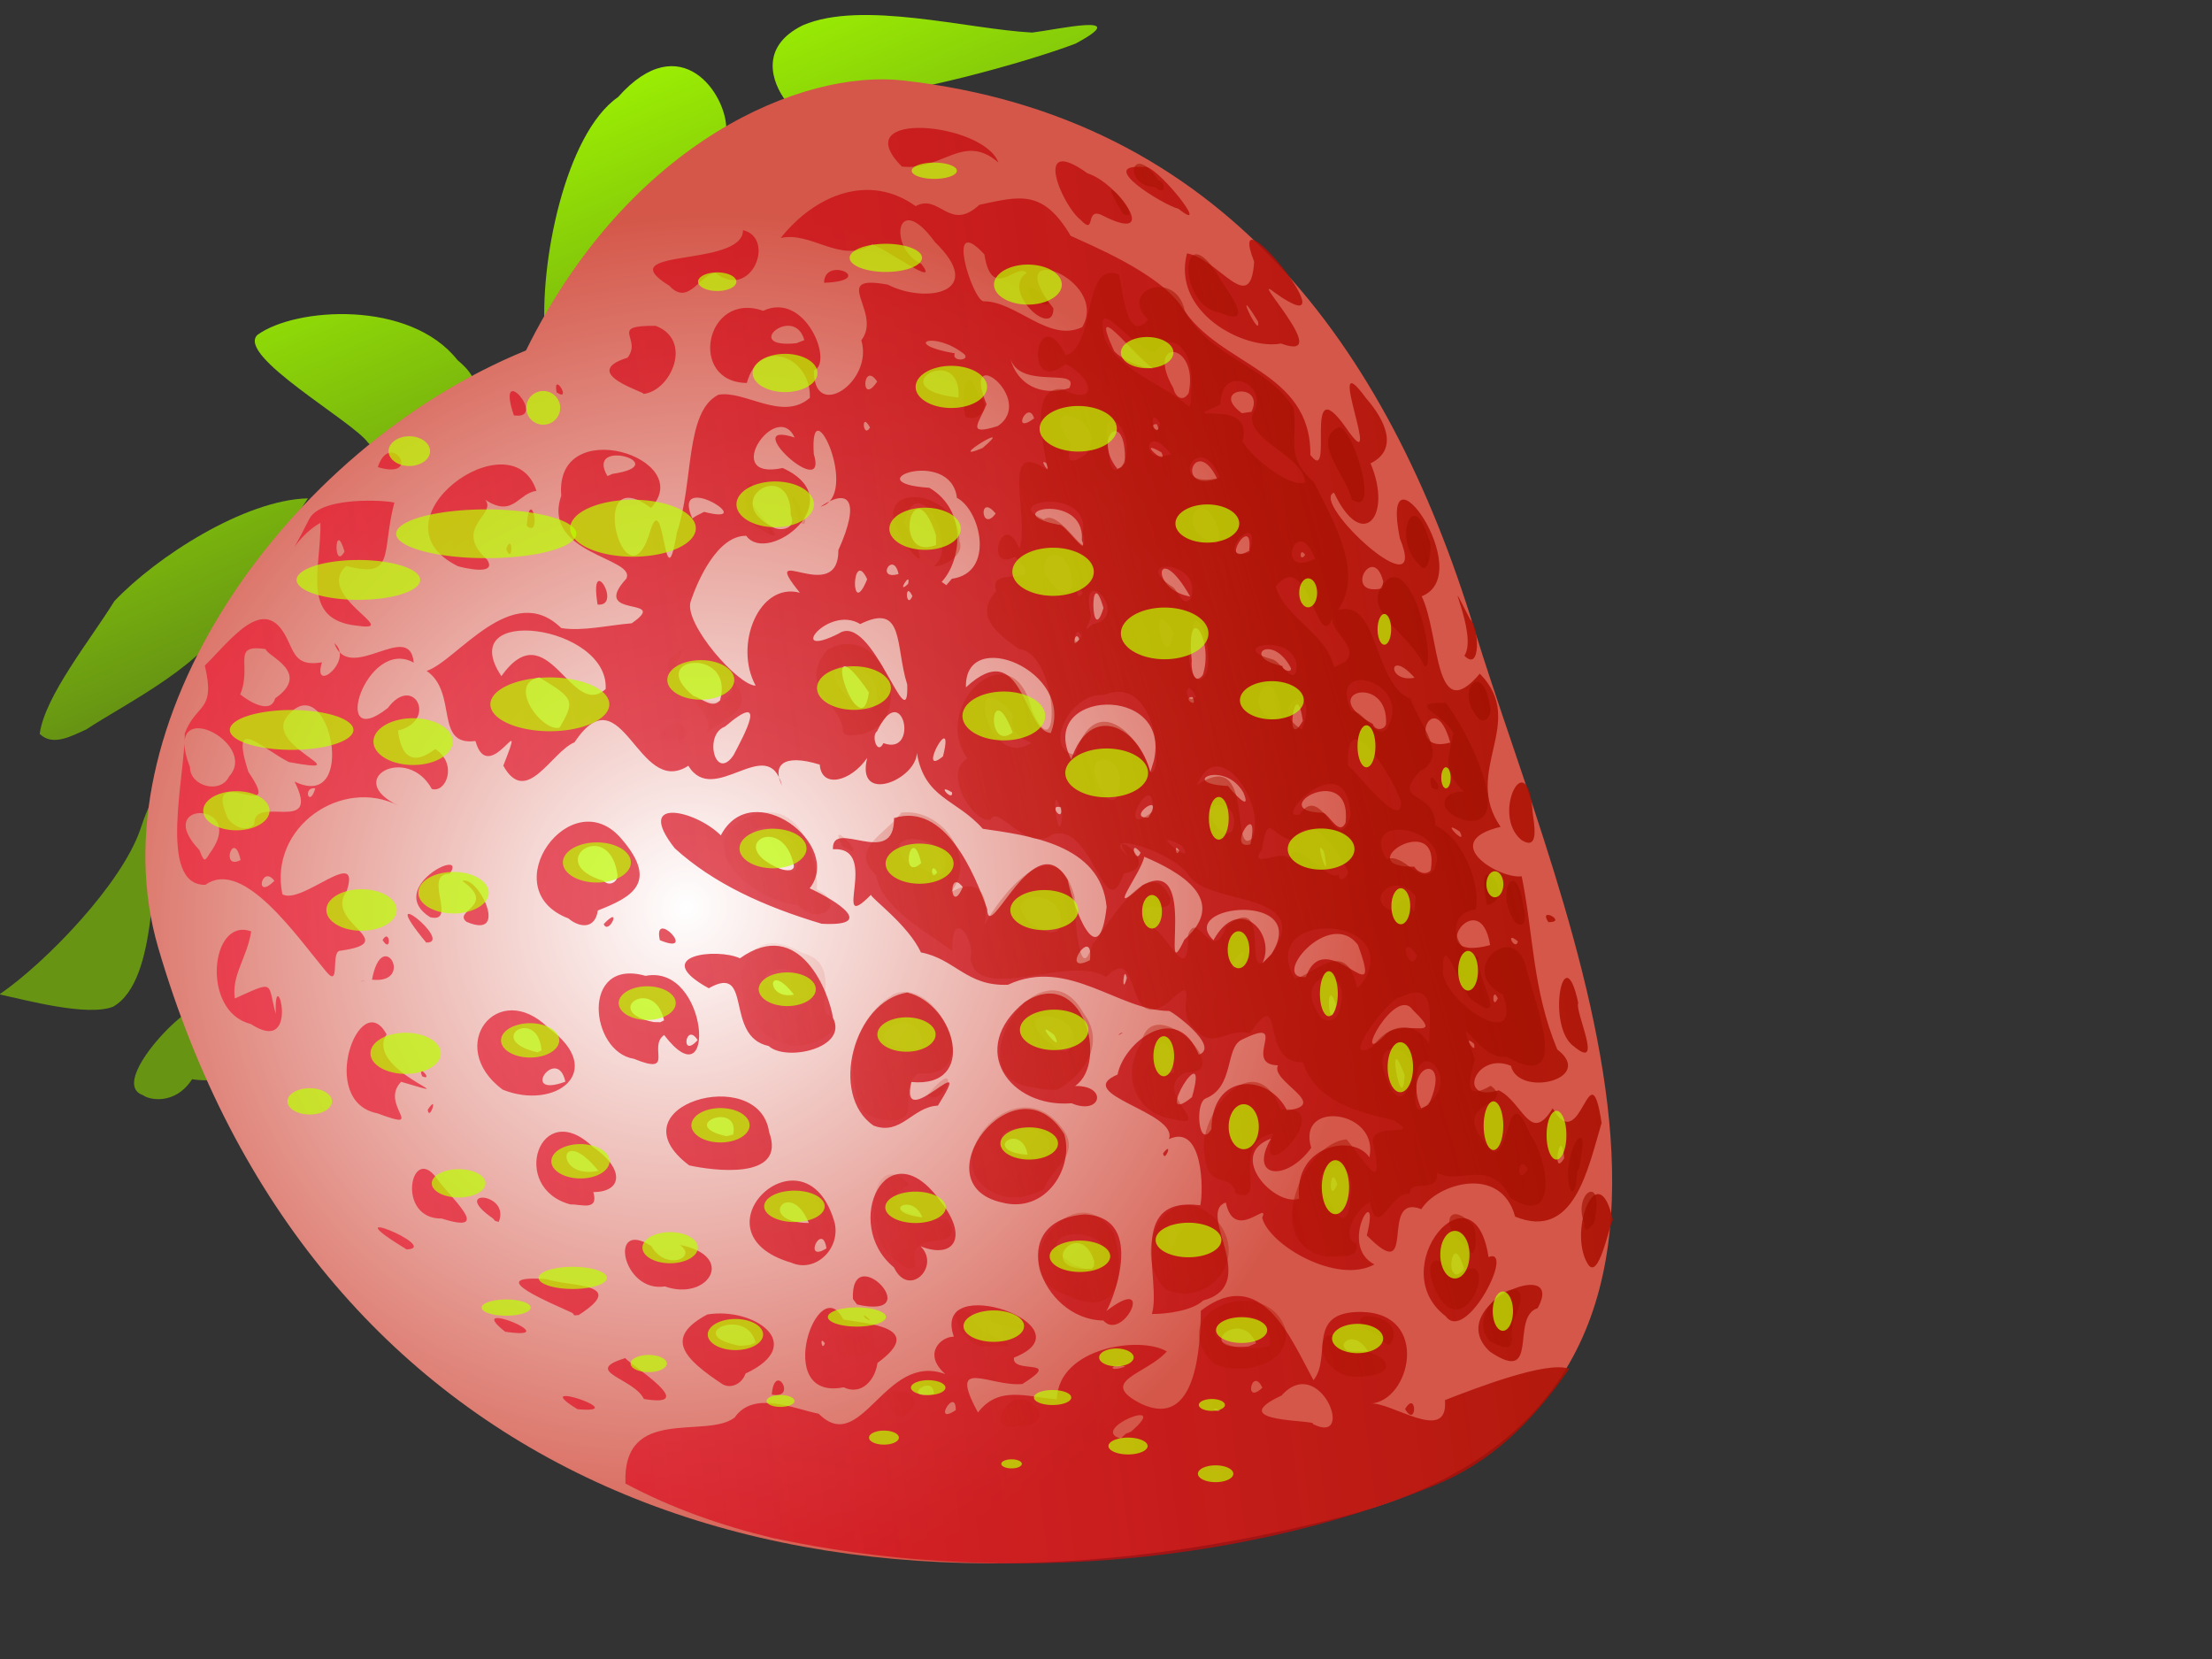 <?xml version="1.0"?><svg width="1600" height="1200" xmlns="http://www.w3.org/2000/svg" xmlns:xlink="http://www.w3.org/1999/xlink">
 <rect width="100%" height="100%" fill="#333333" stroke="none"/>
 <title>1600 x 1200</title>
 <defs>
  <linearGradient id="linearGradient3720">
   <stop stop-color="#000000" offset="0" id="stop3722"/>
   <stop stop-color="#a71100" stop-opacity="0.9" offset="1" id="stop3724"/>
  </linearGradient>
  <linearGradient id="linearGradient3234">
   <stop stop-color="#ff002e" stop-opacity="0.485" id="stop3236" offset="0"/>
   <stop stop-color="#a71100" stop-opacity="0.9" id="stop3238" offset="1"/>
  </linearGradient>
  <linearGradient id="linearGradient3226">
   <stop stop-color="#900e00" id="stop3228" offset="0"/>
   <stop stop-color="#c51400" stop-opacity="0" id="stop3230" offset="1"/>
  </linearGradient>
  <linearGradient id="linearGradient3216">
   <stop stop-color="#679513" id="stop3218" offset="0"/>
   <stop stop-color="#a5ff00" id="stop3220" offset="1"/>
  </linearGradient>
  <linearGradient id="linearGradient3205">
   <stop stop-color="#ffffff" id="stop3207" offset="0"/>
   <stop stop-color="#ffffff" stop-opacity="0" id="stop3209" offset="1"/>
  </linearGradient>
  <linearGradient y2="0.297" x2="-0.115" y1="0.665" x1="0.047" id="linearGradient3702" xlink:href="#linearGradient3216"/>
  <radialGradient r="308.417" fy="-775.895" fx="-1280.3" cy="-775.895" cx="-1280.3" gradientTransform="matrix(0.317,0.826,-0.889,0.341,-1513.322,533.782)" gradientUnits="userSpaceOnUse" id="radialGradient3704" xlink:href="#linearGradient3205"/>
  <linearGradient y2="0.209" x2="0.977" y1="0.363" x1="-0.225" id="linearGradient3706" xlink:href="#linearGradient3234"/>
  <linearGradient y2="0.765" x2="0.233" y1="0.443" x1="1.223" id="linearGradient3708" xlink:href="#linearGradient3226"/>
 </defs>
 <g>
  <title>Layer 1</title>
  <g id="layer1">
   <g transform="matrix(1.72 0 0 1.828 2610.85 2097.29)" id="g3609">
    <path style="vector-effect: non-scaling-stroke; " fill="url(#linearGradient3702)" d="m-1457.701,-713.925c-18.48,-5.686 36.358,-52.86 21.03,-26.654c-0.82,10.068 21.895,23.172 -0.484,20.321c-7.395,10.638 -18.546,7.962 -20.546,6.333zm-60.451,-39.923c19.744,-12.767 51.377,-43.727 59.232,-65.306c3.345,-9.956 10.744,-24.455 8.816,-4.358c-4.718,18.208 -0.898,64.102 -20.277,74.546c-10.863,3.983 -36.427,-2.585 -47.771,-4.883zm16.908,-103.089c2.182,-15.003 21.322,-37.144 31.387,-52.49c17.591,-17.511 54.771,-40.103 81.419,-40.693c-10.182,14.098 -18.879,32.658 -32.602,45.202c-9.367,20.163 -43.351,35.536 -60.7,46.279c-5.739,2.361 -14.008,6.898 -19.504,1.701zm138.09,-115.197c-6.411,-8.531 -55.569,-34.432 -46.535,-42.658c16.017,-10.979 64.139,-13.95 84.129,9.952c22.773,17.842 -16.839,17.435 -25.055,31.016c-3.857,2.284 -8.418,5.693 -12.539,1.69zm74.446,-42.573c-2.556,-28.135 8.477,-79.7 30.68,-94.183c26.484,-28.146 45.845,-0.82 45.505,12.781c-14.907,13.418 -32.227,24.439 -44.274,40.949c-10.312,11.052 -23.014,34.762 -31.911,40.453zm101.106,-92.844c-5.45,-6.835 -11.358,-21.161 7.313,-29.772c24.82,-10.015 69.12,1.535 96.415,2.897c10.408,-1.149 43.07,-8.165 18.245,4.37c-19.876,7.158 -73.002,21.173 -94.933,20.906c-8.79,-0.133 -19.129,6.073 -27.039,1.599z" id="path2402"/>
    <path style="vector-effect: non-scaling-stroke; " fill="#d45749" d="m-1451.41,-772.386c-27.339,-87.911 53.4,-197.317 154.676,-236.256c43.76,-83.384 116.662,-111.247 158.426,-106.843c134.607,14.194 204.194,105.857 240.172,216.434c37.186,114.29 134.501,305.894 -55.218,351.831c-237.318,57.463 -433.98,-19.128 -498.056,-225.167z" id="path2412"/>
    <path style="vector-effect: non-scaling-stroke; " fill="url(#radialGradient3704)" id="path2433" d="m-1451.41,-772.386c-27.339,-87.911 53.4,-197.317 154.676,-236.256c43.76,-83.384 116.662,-111.247 158.426,-106.843c134.607,14.194 204.194,105.857 240.172,216.434c37.186,114.29 134.501,305.894 -55.218,351.831c-237.318,57.463 -433.98,-19.128 -498.056,-225.167z"/>
    <path style="vector-effect: non-scaling-stroke; " fill="url(#linearGradient3706)" d="m-1254.916,-560.278c-1.296,-31.106 33.849,-17.451 45.909,-26.105c7.974,-10.895 24.918,-3.479 35.376,-1.514c18.104,17.044 27.733,-24.614 53.241,-15.688c-9.798,-8.143 -1.661,-14.925 3.576,-14.812c-9.885,-26.595 58.642,-4.066 25.307,8.281c-1.237,6.73 21.331,-0.102 3.52,10.454c-13.809,1.15 -31.701,-11.202 -18.671,11.247c8.822,-10.802 20.543,-6.086 33.156,-5.212c0.704,-20.595 35.188,-25.219 46.254,-18.928c-8.583,9.146 -29.787,11.745 -10.494,20.848c23.144,9.901 24.577,-22.933 24.815,-36.974c25.447,-18.341 37.768,11.002 47.363,27.499c8.012,-9.44 -3.566,-27.245 20.239,-27.017c29.175,0.586 20.512,35.845 3.4,36.285c8.305,-1.313 33.296,16.559 31.641,-1.401c13.271,-4.809 42.789,-15.631 52.252,-12.376c-15.33,20.832 -32.655,37.06 -56.973,46.282c-85.375,32.701 -188.322,38.808 -277.91,20.678c-21.383,-4.817 -42.381,-11.709 -62.002,-21.547zm212.53,-20.489c18.269,-14.605 -18.251,-0.853 -4.228,2.666l2.119,-1.883l2.109,-0.783l0,0zm76.596,-3.065c18.325,8.75 2.878,-28.219 -13.215,-11.285c-25.178,11.04 15.387,9.449 13.215,11.285zm-150.21,-5.512c0.075,-9.691 -10.21,6.457 0,0zm111.187,-0.086c-5.507,-1.623 -0.999,1.75 0,0zm-120.372,-6.241c-0.168,-8.734 -15.165,2.497 0,0zm144.579,-1.166c-3.556,1.899 -0.118,-0.77 0,0zm-6.457,-1.372c-4.345,-8.723 -8.072,7.258 0,0zm-57.612,-8.378c-6.286,-1.716 -8.087,2.816 0,0zm102.029,-6.047c-7.804,-12.029 -18.494,2.993 0,0zm-47.055,-3.168c-6.511,-14.703 -27.372,3.415 -3.235,1.283l3.235,-1.283l0,0zm62.637,26.034c5.065,-7.945 5.064,7.945 0,0zm-348.032,0.059c-22.108,-12.703 24.455,2.069 0,0l0,0zm27.947,-4.046c-4.267,-8.28 -26.328,-10.853 -7.871,-16.158c3.161,3.201 31.546,19.932 7.871,16.158zm53.761,-1.763c1.294,-13.518 11.014,2.203 0,0zm30.218,-2.852c-30.317,5.673 -10.613,-46.867 -0.155,-26.845c10.026,1.711 35.224,2.902 14.4,17.206c-1.051,6.957 -6.787,12.936 -14.245,9.638zm-7.894,-17.398c-2.466,-3.562 -1.209,3.656 0,0zm-42.866,16.279c-16.344,-10.17 -25.01,-18.456 -6.54,-27.699c19.498,-3.03 42.485,11.762 16.063,23.381c-1.362,3.812 -5.765,6.135 -9.523,4.318zm13.74,-16.627c-3.991,-14.543 -31.236,-2.938 -6.481,1.348l4.213,-0.365l2.268,-0.983l0,0zm308.768,3.598c-20.637,-18.27 32.808,-38.66 20.109,-17.158c-11.675,3.348 1.323,30.886 -20.109,17.158zm-414.067,-7.829c-18.65,-13.894 27.198,3.745 0,0l0,0zm251.536,-4.456c-26.369,-0.252 -42.033,-39.51 -7.899,-41.965c27.203,1.058 10.489,37.016 9.133,38.257c21.34,-15.455 7.099,12.539 -1.235,3.709zm-3.823,-23.505c-6.358,-18.289 -25.848,4.545 -0.999,2.998l0.879,-1.019l0.12,-1.978l0,0zm-96.288,22.539c-2.864,-3.617 5.558,3.275 0,0zm244.059,-0.751c-26.449,-18.998 11.891,-61.579 18.05,-23.389c11.473,-4.225 -9.439,34.564 -18.05,23.389zm7.756,-18.564c-5.207,-17.976 -8.821,9.539 0,0l0,0zm-131.281,17.706c4.28,-13.217 -11.275,-46.824 20.377,-43.023c1.385,-5.851 1.204,-32.492 -13.204,-26.169c4.114,-10.733 -41.184,-17.715 -21.597,-25.568c2.563,-12.658 24.85,-29.452 34.141,-7.815c9.45,-3.231 -11.913,-17.678 -12.548,-17.335c-21.157,-0.102 -42.457,-21.475 -67.702,-10.369c-17.323,0.722 -22.324,-10.29 -36.587,-12.796c-5.335,-10.872 -21.012,-21.48 -21.005,-22.806c-17.542,16.71 4.53,-19.229 -16.004,-18.017c-0.594,-12.678 25.975,8.178 25.685,-12.334c21.684,-6.446 34.061,22.582 39.17,35.922c0.552,14.77 19.962,-34.462 33.884,-11.394c2.376,10.884 13.096,38.08 16.354,10.663c-2.349,-25.057 -33.411,-28.358 -52.075,-30.959c-11.372,-12.017 -24.388,-11.755 -27.721,-29.995c-0.368,10.645 -25.802,20.57 -20.887,1.958c-6.978,9.479 -19.239,12.23 -19.947,2.644c-15.912,-4.618 -19.931,0.613 -15.88,8.323c-5.969,-21.241 -28.594,8.824 -39.397,-7.859c-21.317,13.012 -27.745,-37.69 -47.881,-9.275c-9.764,3.8 -20.213,25.7 -29.929,9.244c10.732,-25.587 -6.092,9.263 -11.717,-9.763c-17.509,2.094 -7.176,-19.066 -20.517,-27.742c12.662,-3.848 35.849,-36.091 56.593,-16.962c8.75,1.396 20.295,-1.183 29.625,-1.882c16.794,-10.895 -18.018,-1.484 -2.263,-17.647c4.438,-8.325 -35.787,-9.668 -27.355,-32.826c-2.933,-32.778 57.291,-15.04 37.737,4.828c-27.86,-19.472 -11.01,39.842 -0.791,10.608c6.526,-22.088 6.255,29.701 11.662,-0.773c7.177,-19.818 3.305,-47.871 17.471,-54.614c10.992,-1.95 26.919,10.734 38.477,1.206c0.691,-16.123 -21.045,-24.57 -26.508,-5.882c-24.859,-0.228 -17.526,-36.55 6.872,-28.561c17.869,-7.858 29.665,20.693 21.356,23.578c-0.323,20.468 25.172,4.616 19.923,-11.893c9.16,-11.165 -13.868,-26.401 11.156,-22.027c16.007,7.706 41.808,3.24 19.827,-16.83c-16.402,-21.128 -19.902,2.379 -5.684,8.696c8.135,9.94 -14.281,-5.759 -20.68,-7.812c-13.246,7.939 -25.594,-5.294 -38.537,-2.5c14.483,-17.153 37.269,-25.814 56.753,-12.618c10.089,-5.168 14.187,10.489 26.799,-0.526c16.806,-3.346 26.705,-6.389 38.401,12.269c7.567,3.384 37.235,14.596 46.834,28.284c15.757,23.472 54.314,24.828 53.972,58.436c10.431,12.759 -3.593,-35.281 14.787,-11.026c17.509,24.177 -10.202,-35.742 8.615,-11.453c8.275,8.878 13.79,20.314 1.9,25.8c9.485,21.037 -3.499,35.336 -15.352,11.575c-10.503,3.629 40.757,48.048 27.678,18.097c-8.937,-41.775 33.044,14 9.189,22.933c7.791,15.06 4.982,52.157 24.442,30.608c20.258,19.332 -7.64,38.384 8.735,60.605c-26.579,5.978 -0.405,20.789 8.878,19.569c5.071,23.536 4.464,44.618 14.945,68.511c16.305,11.82 -16.287,19.144 -19.467,6.5c-14.886,-5.881 -23.197,14.755 -5.121,9.681c10.324,4.865 13.19,21.643 22.672,7.122c12.088,20.005 15.535,-25.04 20.586,5.751c-5.819,18.394 -11.603,46.677 -36.384,37.094c-5.97,-20.73 -32.842,-13.066 -39.431,-2.945c-18.24,-6.64 -0.945,31.483 -22.941,10.381c6.189,-23.244 -12.683,3.821 3.208,11.49c-15.636,8.062 -44.172,-7.517 -47.196,-18.432c3.291,-7.41 -11.729,10.002 -15.289,-6.063c-12.668,4.038 15.127,32.456 -9.514,38.761c-4.779,4.206 -15.85,5.372 -21.59,5.354zm61.939,-45.641c-2.434,-21.2 22.847,-25.886 29.528,-16.322c4.349,-18.739 -30.763,-23.055 -24.447,-3.79c-10.328,13.499 -26.667,12.22 -16.936,-3.638c-18.802,6.525 1.647,27.088 11.856,23.75zm16.028,-5.75c-3.027,-9.331 -4.14,9.413 0,0zm95.43,-10.25c-1.36,-14.559 -5.623,8.867 0,0zm-148.359,-11.5c0.274,-22.637 23.965,-22.113 31.784,-7.442c18.692,-2.105 -7.297,-11.536 -3.79,-17.808c-15.581,-0.366 5.905,-19.956 -15.26,-10.114c-7.024,3.157 -3.03,18.579 -15.047,23.17c-4.877,1.702 -3.005,20.658 2.313,12.195zm-8.167,-12.663c7.965,-26.477 -17.67,13.535 0,0zm99.451,3.088c10.745,-21.664 -11.641,-16.642 -3.094,1.325l3.094,-1.325l0,0zm-10.047,-11.916c-8.313,-20.836 -0.946,18.529 0,0zm29.193,-12.259c-5.415,-4.58 1.302,5.302 0,0zm-37.896,-2.975c6.585,-8.117 27.14,3.156 12.118,-10.481c-7.313,-10.007 -25.862,23.339 -12.118,10.481zm-20.119,-12.466c-4.624,-13.193 -3.329,14.057 0,0zm68.015,-2.559c-2.479,-5.269 -2.479,5.269 0,0zm-80.708,-8.418c8.245,-21.92 33.513,16.98 21.91,-12.709c-12.033,-15.136 -37.413,13.915 -21.91,12.709l0,0zm-75.292,0.359c-1.381,-6.109 -2.42,8.111 0,0zm-15.537,-7.047c1.85,-14.798 -13.447,6.424 0,0zm76.281,-2.342c17.137,-25.182 -40.138,-19.832 -24.305,-5.567c10.801,-18.546 26.676,-2.462 20.532,9.168l3.773,-3.601l0,0zm-36.545,-5.79c19.064,-15.784 -2.196,-26.96 -16.882,-32.811c-1.244,6.595 -17.438,25.423 -0.701,11.268c24.079,-12.476 6.636,43.365 17.583,21.543zm128.586,2.161c-4.352,-25.413 -29.271,7.407 0,0zm11.715,-1.423c-5.847,-4.776 -1.268,4.078 0,0zm-233.5,-21.535c-6.363,-7.836 -5.269,11.63 0,0l0,0zm-10.75,-5.882c-2.928,-5.236 -2.855,4.583 0,0zm207.55,-0.783c4.535,-24.796 -35.212,-1.037 -6.876,-1.395c1.216,2.235 5.034,3.588 6.876,1.395zm-214.285,-2.848c-4.067,-16.826 -9.362,8.108 0,0zm169.373,-4.518c-5.002,-7.486 3.499,16.374 0,0zm-77.117,0.378c-5.215,-6.099 -2.001,5.265 0,0zm16.229,-0.812c-2.466,-3.562 -1.209,3.656 0,0zm29.991,-2.489c4.342,-19.198 -10.721,2.876 0,0l0,0zm88.029,-4.987c-9.327,-5.915 3.734,6.811 0,0zm-48.032,-3.501c3.021,-25.536 -35.387,-4.26 -9.292,-3.97c2.707,1.235 6.645,9.245 9.292,3.97zm-82.922,-2.058c7.526,-11.385 -9.984,0.482 0,0zm-36.753,-4.052c-5.847,-1.677 1.179,6.936 0,0zm76.725,-5.822c-8.2,-13.459 -28.239,-3.573 -6.462,-2.628c1.531,1.982 10.197,11.112 6.462,2.628zm-122.538,-0.091c-7.203,-4.133 0.457,4.111 0,0zm84.843,-12.483c7.724,-30.973 -49.636,-28.162 -34.731,-0.6c7.942,-22.332 28.101,-13.584 33.266,5.082l1.466,-4.483l0,0zm-176.723,-2.281c4.477,-8.022 14.964,-26.136 -3.627,-11.261c-9.127,3.122 -4.058,22.01 3.627,11.261zm88.059,0.513c5.29,-19.863 -11.647,9.084 0,0l0,0zm213.322,-5.465c-7.069,-23.946 -19.456,5.156 0,0zm-238.364,0.22c15.389,5.355 8.057,-26.134 -2.69,-4.666c-2.552,1.619 0.099,9.717 2.69,4.666zm54.364,-4.162c-9.384,-23.238 -11.656,8.02 0,0zm15.993,0.166c10.429,-24.562 -36.443,-42.581 -35.656,-18.074c24.039,-21.024 24.07,17.211 35.656,18.074zm-206.574,-2.116c6.726,-10.785 5.987,-11.627 -8.496,-19.888c-13.799,2.42 0.938,21.619 8.496,19.888zm312.582,-2.702c-3.049,-19.954 -8.099,13.617 0,0zm34.989,1.329c1.264,-20.467 -30.026,-12.631 -5.582,-0.123c1.004,2.863 4.826,2.499 5.582,0.123zm-217.464,-12.615c-23.553,-32.339 -3.446,24.201 0,0zm-62.604,3.19c6.486,-21.469 -31.968,-17.611 -11.152,-1.734c3.373,0.816 7.873,5.2 11.152,1.734zm78.724,-6.24c-5.153,-15.465 -1.096,-32.646 -19.772,-23.969c-13.583,-7.832 -31.578,14.402 -9.068,3.777c14.104,-9.047 29.57,43.58 28.84,20.192zm119.96,4.915c-4.889,-0.023 2.725,5.175 0,0zm-246.781,-3.159c1.468,-25.505 -64.22,-33.753 -43.858,-5.13c19.597,-25.795 29.289,17.537 43.858,5.13zm63.073,-1.362c-9.299,-15.956 1.347,-41.049 18.607,-36.759c-18.371,-21.234 16.293,5.946 16.183,-16.874c9.585,-19.925 4.205,-24.74 -7.501,-17.17c17.206,-4.268 -4.844,-48.909 -2.839,-20.864c6.417,19.62 -32.304,-13.973 -8.06,-6.506c-7.619,-15.475 -31.479,17.41 -5.013,12.058c29.559,12.707 -6.214,38.716 -15.334,26.838c-12.111,-0.196 -20.539,17.862 -23.44,26.165c-2.616,8.898 20.224,33.191 27.396,33.112zm277.104,-3.128c-11.233,-11.928 -11.665,2.257 0,0zm-89.053,-1.058c4.92,-14.171 -7.282,-30.696 -4.653,-5.606c-0.421,2.445 0.768,10.239 4.653,5.606zm37.053,-2.754c-7.882,-14.336 -21.631,-4.272 -3.46,-0.766c-0.77,1.214 3.929,3.099 3.46,0.766zm-89,-11.369c-1.715,-4.499 -3.755,4.988 0,0zm10.17,-12.441c-5.941,-19.182 -5.365,16.873 0,0l0,0zm-80.347,-4.667c-3.352,-6.593 -2.788,5.787 0,0zm116.81,0.167c-14.053,-23.302 -17.719,-2.935 0,0zm-135.831,-6.866c-6.451,-13.017 -7.245,16.888 0,0zm217.018,0.89c-4.242,-15.682 -17.236,6.205 -0.471,2.751l0.471,-2.751l0,0zm-199.819,0.976c1.459,-5.68 -5.367,4.77 0,0zm18.432,-2.036c18.22,-2.346 12.162,-27.087 2.117,-32.017c-2.625,-20.268 -44.01,-6.005 -11.599,-3.973c16.216,9.01 13.405,28.886 5.187,37.228l1.949,1.299l2.347,-2.536l0,0zm-22.432,-1.882c-2.251,-9.602 -9.953,2.714 0,0zm171,-7.582c-2.555,-3.587 -2.555,3.587 0,0zm-23.573,-1.57c2.015,-15.893 -13.389,6.855 0,0zm-131.711,-6.259c-9.916,-28.156 -19.021,10.96 0.067,3.943l-0.067,-3.943l0,0zm61.365,1.98c1.468,-19.825 -37.265,-11.039 -9.647,-6.047c1.997,-0.945 12.604,13.803 9.647,6.047zm-122.409,-9.912c-0.003,-23.253 -30.292,-5.968 -7.671,4.729c2.871,1.809 10.393,1.02 7.671,-4.729zm-36.458,-1.239c24.54,5.941 -14.297,-17.298 -4.962,2.585l1.695,-1.037l3.267,-1.547l0,0zm122.609,0.667c-7.358,-8.417 -6.156,7.906 0,0zm93.177,-13.744c-9.161,-18.065 -18.231,5.636 0,0zm-254.378,-1.945c26.788,-3.711 -11.831,-14.848 -2.053,0.863l2.053,-0.863l0,0zm182.562,-4.195c-3.882,-2.732 2.43,6.204 0,0zm32.985,-0.254c0.888,-22.238 -14.249,-10.513 -3.147,2.47l1.769,-0.695l1.378,-1.776l0,0zm15.39,-4.061c-11.546,-6.321 3.355,6.621 0,0zm-75.269,-1.718c15.41,-12.209 -16.878,6.633 0,0zm-47.291,-8.143c-3.969,-6.808 -2.972,4.789 0,0zm53.698,-0.56c16.457,-10.448 -15.895,-34.184 -4.693,-8.631c-3.167,7.522 -8.822,12.631 4.693,8.631zm66.906,-0.776c-4.889,-0.023 2.725,5.175 0,0zm-51.604,-2.271c-2.506,-7.788 -9.944,6.981 0,0zm91.418,-2.607c6.028,-12.177 -18.314,-9.297 -4.033,0.563l4.033,-0.563l0,0zm-123.183,-5.643c1.42,-22.455 -34.112,-3.28 0,0zm96.765,-1.75c4.485,-20.63 -18.752,-22.011 -6.448,-1.957c0.842,3.535 3.974,5.704 6.448,1.957zm-131,-4.567c-6.117,-8.62 -7.141,10.183 0,0zm80.785,2.592c4.76,-8.477 -20.322,0.806 -24.741,-11.552c2.817,9.886 12.591,15.121 24.741,11.552zm35.211,-7.775c-7.924,-5 -27.596,-29.698 -16.304,-6.85c3.684,3.776 11.92,6.74 16.304,6.85zm-79.299,-5.596c-12.864,-9.684 -26.919,-4.082 -4.055,-0.382c-1.54,3.35 6.498,3.003 4.055,0.382zm-67.323,-5.629c-4.361,-14.462 -26.842,3.565 -3.317,1.233l3.317,-1.233l0,0zm116.869,-5.155c11.955,-19.202 -35.925,-35.864 -12.133,-7.42c0.177,12.522 -22.455,-7.024 -11.217,-14.016c-4.21,-4.291 -14.668,11.538 -17.808,-7.32c-16.749,-17.085 -5.182,17.685 -0.426,18.554c13.795,-0.161 27.513,16.574 41.585,10.202zm-214.369,390.13c-6.928,-3.172 -39.614,-15.403 -10.855,-13.395c9.112,3.057 34.907,1.268 13.442,14.209l-1.796,0.121l-0.791,-0.935l0,0zm117.921,-5.549c-1.047,-24.008 32.014,8.571 1.742,2.179l-1.742,-2.179l0,0zm-79.064,-4.966c-17.972,2.69 -23.933,-27.033 -5.742,-15.985c6.032,10.026 19.852,4.619 12.01,-0.442c24.144,4.389 11.802,22.467 -6.268,16.427zm96.32,-7.528c-22.317,-17.137 -2.817,-55.894 19.587,-26.147c11.872,14.037 5.862,23.064 -8.361,17.813c8.54,7.926 -4.962,20.738 -11.226,8.333zm11.948,-19.766c-4.15,-10.243 -18.695,-2.142 0,0zm279.633,18.065c-8.137,-13.258 4.678,-42.929 10.757,-17.09c-1.611,2.204 -6.074,25.1 -10.757,17.09zm-334.752,-0.171c-43.482,-11.978 6.255,-56.387 18.293,-15.61c2.353,10.312 -8.296,19.773 -18.293,15.61zm14.787,-5.662c-1.756,-10.938 -10.278,6.072 0,0zm-7.404,-10.02c-7.807,-18.302 -22.955,-0.288 0,0zm-169.136,10.447c-33.759,-19.365 15.207,-0.633 0,0zm14.755,-12.224c-19.357,0.229 -13.059,-29.67 -2.324,-16.205c5.107,7.235 24.828,22.931 2.324,16.205l0,0zm21.497,-0.078c-18.328,-11.898 7.632,-10.338 2.468,1.412l-1.521,-0.413l-0.948,-0.999l0,0zm32.674,-5.496c-26.058,-6.516 -12.919,-42.86 9.309,-22.85c13.494,8.662 12.688,17.928 0.266,17.949c2.415,7.746 -5.402,4.69 -9.575,4.901zm11.719,-13.302c-16.733,-19.465 -19.054,3.756 0,0zm169.728,12.533c-35.198,-7.335 5.743,-58.033 26.133,-27.087c4.306,12.752 -7.324,31.68 -26.133,27.087zm10.765,-18.881c-2.445,-13.492 -20.322,-1.517 0,0zm-142.33,4.175c-33.074,-23.473 29.388,-40.582 33.621,-13.165c7.634,19.478 -24.479,15.121 -33.621,13.165zm18.484,-12.184c3.143,-13.515 -24.11,-3.744 -2.772,0.655l2.772,-0.655l0,0zm180.811,7.419c4.541,-5.457 0.59,4.197 0,0zm-121.729,-10.958c-18.914,-12.148 -8.355,-49.347 14.154,-52.679c20.356,4.667 29.735,37.929 1.749,35.418c-5.569,21.742 28.15,-16.156 11.136,9.349c-10.654,0.411 -15.46,12.032 -27.04,7.912zm-208.6,-4.846c-25.672,-4.658 -7.319,-50.704 3.808,-31.239c-9.875,14.21 37.094,27.467 6.106,18.741c-9.442,9.08 11.479,20.049 -9.914,12.498l0,0zm21.1,-1.45c4.836,-6.859 0.584,5.032 0,0zm270.727,-2.559c-25.887,1.972 -44.046,-21.417 -19.747,-39.99c24.247,-15.007 35.73,23.82 21.256,33.16c13.925,-0.237 11.069,11.823 -1.509,6.83zm-7.222,-26.994c-10.528,-7.962 5.117,9.491 0,0zm-232.055,21.587c-24.349,-17.17 -2.037,-44.172 19.279,-24.423c25.099,17.214 2.843,32.89 -19.279,24.423zm26.436,-3.123c-3.421,-14.72 -19.867,6.878 0,0l0,0zm-10.033,-12.358c-1.527,-17.659 -24.599,-4.257 -1.737,0.731l1.737,-0.731l0,0zm-50.187,10.221c-2.494,-5.652 5.076,2.138 0,0l0,0zm89.083,-6.905c-18.665,-2.679 -22.569,-40.153 4.863,-32.839c26.652,-4.863 30.157,50.963 7.8,23.411c-7.031,4.636 4.892,16.217 -12.663,9.428zm26.75,-7.414c-5.061,-7.529 -7.394,7.794 0,0zm-14.106,-7.842c-4.244,-17.903 -26.876,-3.358 -4.321,0.704l2.766,0.051l1.555,-0.754l0,0zm43.996,10.181c-18.916,-3.744 -6.362,-32.954 -25.207,-22.853c-25.211,-13.023 3.535,-16.123 13.106,-11.852c25.33,-17.017 37.679,14.176 39.124,23.52c6.598,12.053 -19.745,17.481 -27.023,11.185zm10.61,-20.316c-11.408,-13.927 -12.118,2.275 0,0zm328.021,20.486c-11.862,-7.774 -4.272,-44.421 1.799,-17.231c-1.528,3.472 10.991,27.25 -1.799,17.231zm-191.51,-4.505c3.873,-1.84 0.087,-0.675 0,0zm-365.01,-4.42c-20.972,-4.812 -16.946,-42.554 0.252,-36.59c-1.732,10.461 -8.218,17.033 -6.902,26.548c17.199,-7.268 13.632,-6.503 17.239,6.094c-0.875,-22.476 11.315,17.426 -10.589,3.948zm46,-16.597c3.607,-1.064 1.139,-0.601 0,0zm5.066,-0.894c4.251,-21.716 18.31,1.829 0,0zm-19.066,-2.989c-12.394,-13.837 -35.057,-45.325 -51.007,-34.537c-20.265,0.308 -8.424,-43.841 -8.675,-59.913c4.813,-12.128 13.125,-8.287 8.431,-26.845c10.84,-10.033 24.264,-27.657 33.568,-12.435c4.084,6.592 3.908,13.017 15.7,11.144c-4.308,13.06 13.799,-1.119 5.183,-7.574c6.315,16.568 31.743,-9.612 33.41,7.697c-19.994,-10.501 -35.659,36.277 -10.932,17.97c10.952,-13.784 21.177,5.007 4.303,8.877c2.544,19.928 16.771,5.748 15.796,7.439c9.241,5.62 4.666,17.329 -1.554,15.717c-10.353,-17.804 -37.66,-3.962 -13.967,6.605c-23.864,-11.534 -54.726,8.479 -48.889,35.048c8.014,4.474 33.396,-19.617 27.063,-1.309c-9.917,12.924 24.246,20.2 -3.101,23.706c-3.58,1.029 0.37,14.705 -5.329,8.412zm-22,-36.117c-5.309,-6.755 -8.631,8.103 0,0zm-14.218,-8.25c-2.839,-12.603 -8.705,4.364 0,0zm-11.774,-4.25c13.176,-19.107 -25.357,-19.171 -5.506,0.34c2.386,6.005 2.294,3.849 5.506,-0.34zm17.603,-9.864c-0.794,-12.224 28.386,4.692 16.889,-16.922c26.977,12.391 14.767,-44.797 -2.466,-26.524c-12.494,12.242 32.078,24.344 0.06,18.809c-12.29,-5.965 -24.801,-19.012 -17.045,3.856c16.294,22.363 -19.745,-5.315 -8.67,18.34c2.29,3.196 7.906,5.915 11.232,2.44zm25.604,-14.255c-5.471,-0.727 -2.53,8.123 0,0zm-36.299,-4.651c13.133,-13.246 -28.795,-33.453 -16.407,-3.731c0.032,7.716 12.917,10.736 16.407,3.731zm19.396,-30.933c15.536,-10.278 -3.338,-16.645 -3.981,-19.501c-14.759,-2.1 -5.552,6.211 -10.682,17.923c3.091,2.409 12.754,8.302 14.663,1.578zm63.555,96.63c-22.608,-25.651 12.185,0.232 0,0zm-18.367,-1.011c3.237,-5.083 3.839,5.85 0,0zm116.614,0.054c-3.136,-13.064 16.419,6.455 0,0zm-81.314,-7.263c-5.957,-4.497 13.03,-6.27 -1.75,-16.166c6.601,-2.384 20.157,23.649 1.75,16.166zm42.841,-1.343c-32.225,-11.608 1.542,-55.172 22.583,-31.202c15.677,17.266 3.606,22.969 -10.187,28.06c-1.165,7.533 -7.69,6.875 -12.396,3.142zm20.676,-17.126c-3.349,-23.548 -31.917,-4.92 -5.807,2.271c2.248,2.341 5.907,0.47 5.807,-2.271zm-5.817,19.368c8.111,-8.054 2.07,4.723 0,0zm91.686,-0.124c-24.32,-6.833 -45.529,-15.94 -61.807,-29.864c-17.215,-20.587 8.573,-15.206 19.375,-5.12c13.172,-23.695 51.608,3.778 37.366,20.957c11.988,5.218 27.984,15.168 5.066,14.026zm-11.686,-22.894c-4.307,-21.402 -29.807,-8.067 -5.887,1.128c0.846,0.304 5.833,1.679 5.887,-1.128zm317.25,22.248c-4.516,-6.521 8.435,0.147 0,0zm-470.25,-1.943c-19.283,-11.495 16.171,-28.099 8.268,-17.205c-11.723,-0.034 3.554,19.847 -8.268,17.205zm458.889,-30.607c-12.996,-10.084 2.738,-38.749 4.779,-10.8c0.265,3.058 3.387,15.807 -4.779,10.8zm-23.934,-72.871c6.126,-8.618 -10.955,-38.733 2.433,-14.371c3.717,2.838 4.656,21.181 -2.433,14.371zm-465.456,-11.852c-24.489,-2.241 -15.188,-23.14 -15.622,-40.72c-10.932,5.629 -15.624,18.992 -4.545,-1.793c5.916,-9.802 38.732,-6.602 35.566,-5.99c-5.528,19.995 0.718,29.946 -20.18,24.804c-13.678,11.732 24.032,26.342 4.781,23.699zm-5.5,-29.365c-4.177,-13.371 -4.752,8.145 0,0zm106.438,20.997c-3.768,-21.474 10.795,0.859 0,0l0,0zm-58.766,-15.203c-38.343,-17.853 22.801,-59.645 33.046,-29.805c-7.893,0.957 -9.73,10.819 -21.55,3.512c5.198,5.742 -14.035,11.113 0.805,23.705c4.54,6.632 -10.496,3.104 -12.301,2.588zm20.329,-6.879c2.986,-7.056 2.734,7.089 0,0zm8.635,-9.123c1.368,-16.992 6.763,5.505 0,0zm-62.635,-23.191c5.437,-15.348 19.247,5.384 0,0zm57.2,-20.501c-7.989,-22.599 14.829,2.178 0,0l0,0zm17.98,-9.084c-1.683,-8.811 6.83,4.163 0,0zm36.496,0.626c1.918,-0.499 -27.741,-8.142 -6.635,-14.362c6.332,-7.772 -8.373,-12.734 11.767,-12.61c15.933,5.62 6.521,25.796 -5.132,26.972zm268.18,-19.949c-15.625,2.707 -46.078,-12.455 -39.556,-35.678c13.525,2.288 26.787,25.379 28.242,3.279c-13.243,-31.755 43.745,35.793 8.684,12.263c-12.455,-9.256 25.839,28.2 2.63,20.136zm-9.681,-8.708c-11.701,-17.972 1.411,8.252 0,0zm-247.559,-14.15c-26.18,-15.253 30.883,-6.948 30.979,-22.02c14.022,3.232 3.379,28.033 -11.539,16.943c-6.853,0.737 -11.419,13.263 -19.44,5.077zm65.067,-1.187c0.044,-10.996 22.881,-0.817 0,0zm107.818,-24.938c-8.119,-6.122 -20.328,-34.174 3.045,-18.323c12.479,3.514 31.323,28.602 6.3,16.674c-7.819,-3.834 -2.499,8.435 -9.345,1.648zm41.229,-4.318c-6.214,-1.433 -35.131,-18.03 -14.761,-16.536c4.405,-2.514 29.646,27.659 14.761,16.536zm-116.355,-16.743c-23.937,-22.693 34.428,-17.465 40.594,-1.6c-14.698,-12.01 -23.726,3.485 -40.594,1.6z" id="path2406"/>
    <path style="vector-effect: non-scaling-stroke; " fill="url(#linearGradient3708)" d="m-1096.222,-588.576c7.356,-14.347 27.365,6.49 5.415,5.596c-3.638,1.581 -8.673,-1.335 -5.415,-5.596zm-106.518,2.739c-8.829,-15.489 32.638,6.73 0,0zm61.186,-1.857c-15.211,-13.662 20.659,-11.334 3.234,1.401l-3.234,-1.401l0,0zm187.13,-16.379c-13.352,-6.503 -6.407,-24.615 2.926,-8.099c12.21,-3.205 26.09,7.955 7.086,9.522c-3.376,0.287 -6.922,0.269 -10.012,-1.423zm-53.46,-3.987c-21.99,-21.555 24.02,-35.931 30.737,-12.53c1.334,14.728 -22.014,17.704 -30.737,12.53zm23.878,-6.779c1.455,-24.041 -42.773,-4.932 -12.099,1.009c4.012,-0.143 8.219,0.319 12.099,-1.009zm-181.062,3.187c-4.153,-5.518 -16.096,-20.066 -1.857,-17.191c7.56,6.76 27.924,18.572 4.289,17.996l-2.432,-0.805l0,0zm-57.249,-1.098c-13.318,-12.028 1.894,-19.784 9.223,-1.427c0.092,4.324 -7.08,3.004 -9.223,1.427zm120.095,-1.93c-11.291,2.215 -20.62,-20.167 -7.357,-13.034c-1.484,9.339 30.139,13.495 7.357,13.034zm162.783,-4.482c-20.672,-10.81 14.618,-9.795 6.251,3.711c-2.469,1.519 -4.761,-4.549 -6.251,-3.711zm48.143,2.629c-13.21,-14.006 22.948,-33.353 10.087,-8.802c-2.814,5.78 3.388,15.582 -10.087,8.802zm-202.129,-5.754c-19.868,-3.019 -4.269,-11.534 4.41,-0.966c6.434,2.017 -3.523,2.309 -4.41,0.966zm182.736,-9.216c-8.617,-9.558 -8.141,-26.087 5.508,-10.796c17.627,-13.524 6.74,22.452 -5.508,10.796zm-158.689,-3.327c-29.811,-9.04 4.142,-50.094 19.991,-24.146c5.04,16.742 1.821,34.003 -19.991,24.146zm13.887,-10.398c12.24,-19.414 -36.063,-16.598 -10.688,-1.487c3.379,0.787 7.26,3.555 10.688,1.487zm27.186,7.725c-15.306,-16.833 3.07,-45.356 21.952,-27.104c14.891,16.535 -5.632,35.461 -21.952,27.104zm5.379,-21.882c-6.899,-13.463 -3.975,17.666 0,0zm-215.181,17.3c-13.235,-0.957 -17.149,-28.613 -3.499,-8.406c7.084,3.092 33.401,-2.165 16.658,9.374c-4.387,0.447 -8.917,0.364 -13.159,-0.969zm97.805,-6.084c-15.709,-7.228 -12.496,-46.854 4.675,-30.583c-18.193,11.077 11.391,14.794 16.363,13.892c8.375,14.829 -18.576,1.82 -13.596,18.571c-2.297,1.834 -5.93,0.272 -7.442,-1.881zm180.376,-1.868c-28.11,-4.38 -10.276,-45.075 8.315,-46.427c8.354,9.564 15.924,22.688 11.1,1.408c-1.341,-8.943 21.588,-1.536 8.768,-8.946c-17.314,-3.742 -32.808,-7.967 -38.393,-22.982c-18.467,0.749 -7.171,-32.018 -22.117,-11.502c-12.097,-2.333 -15.78,8.839 -26.13,-4.994c-3.176,-7.299 4.162,-18.482 -8.292,-7.144c-18.923,13.29 -10.919,-24.736 -26.084,-10.128c-15.836,-9.143 -53.268,10.929 -57.135,-7.037c2.232,-8.253 -8.305,-21.185 -7.479,-3.162c-9.015,-6.405 -30.116,-17.068 -31.992,-29.805c-11.874,-11 3.815,-16.23 10.434,-24.998c17.235,-2.075 32.444,18.45 20.837,31.487c10.678,-5.845 16.805,-0.346 14.178,13.018c5.528,-10.156 29.413,-40.114 37.832,-11.44c0.09,8.522 2.109,36.497 7.663,18.797c3.716,-2.644 23.522,-38.643 32.687,-17.877c0.456,8.49 -17.599,-3.488 -7.757,11.222c7.131,3.425 15.459,24.299 15.208,3.03c4.256,-10.248 10.016,12.821 16.023,-3.222c21.165,-16.096 4.353,28.848 20.064,9.771c15.622,-24.003 -26.19,-17.637 -35.73,-29.779c-5.442,-9.16 -39.29,-19.137 -25.865,-7.998c-9.839,-12.442 16.163,4.265 -1.506,7.052c-8.284,22.098 -12.549,-20.051 -29.82,-15.547c-11.177,7.995 -22.956,-12.193 -26.303,-5.748c-7.078,1.798 -20.373,-18.88 -9.629,-24.185c-16.226,-20.754 19.053,-51.745 27.051,-19.133c12.315,26.115 11.371,-22.527 -5.42,-24.226c-11.082,-7.219 -18.205,-13.673 -9.627,-22.908c-3.853,-11.321 23.195,0.283 7.918,-13.529c-13.233,6.408 -5.326,-19.518 1.835,-3.399c4.707,-11.968 -8.7,-44.404 11.926,-30.901c-0.484,-5.931 -9.021,-33.131 6.077,-32.102c14.923,7.113 13.832,-4.048 1.519,-9.886c-18.371,13.661 -12.511,-26.718 0.067,-3.496c12.963,-3.544 6.677,-37.715 22.326,-31.93c2.013,7.606 3.257,27.289 12.304,17.916c-13.081,-11.826 11.615,-20.269 15.329,-3.732c10.619,18.975 34.409,21.446 45.744,38.477c2.187,12.224 -4.16,18.919 8.695,29.57c7.797,14.91 21.275,35.947 9.989,50.59c17.248,-4.995 14.679,29.228 30.603,35.102c3.368,9.876 16.627,22.782 3.788,28.668c-12.29,13.083 6.32,6.765 6.623,21.335c13.02,5.851 19.257,25.909 16.906,33.332c-12.999,1.413 -9.254,16.499 1.255,18.883c-2.253,6.361 14.569,29.351 -3.524,16.269c-4.796,-5.372 -11.874,-28.153 -11.503,-10.058c1.968,12.601 33.986,32.049 25.267,8.529c-20.501,-9.519 5.82,-31.01 10.098,-9.427c3.581,13.375 19.179,48.888 -8.641,34.004c-11.556,2.282 -23.133,-23.846 -13.205,1.083c-3.683,11.56 -3.032,15.67 6.636,10.439c10.951,7.855 -15.737,5.883 -3.71,20.851c12.489,21.036 8.911,-28.314 20.239,-1.707c7.978,10.541 11.996,37.486 -8.32,25.204c-8.3,-16.139 -21.726,-4.738 -30.863,-10.008c1.12,8.945 -11.692,2.152 -11.438,8.445c-8.187,-1.121 -13.254,18.962 -16.798,3.162c-7.505,4.389 -11.767,14.917 -5.397,16.624c0.743,6.857 -8.686,4.234 -12.625,5.092zm9.789,-22.968c4.646,-20.827 -22.624,-14.153 -8.352,1.769c4.159,8.489 7.984,7.632 8.352,-1.769zm74.711,-11.748c-4.571,-7.102 -5.132,8.282 0,0zm-41.573,-26.135c14.294,-10.987 -7.351,-28.27 -5.293,-4.849c-1.236,4.555 -0.116,11.323 5.293,4.849zm-9.354,-4.837c11.586,-17.103 -18.171,-24.877 -8.118,-4.06c0.87,3.353 4.954,9.824 8.118,4.06zm-14.447,-17.299c6.561,-8.75 17.212,-11.313 23.824,-1.229c0.56,-12.444 2.492,-25.182 -11.785,-18.534c-4.322,-0.8 -26.913,27.539 -12.039,19.763zm-14.359,-13.238c8.397,-21.15 -20.805,-16.869 -7.849,0.866c1.87,2.766 6.68,2.435 7.849,-0.866zm11.691,-14.329c13.114,-25.064 -45.805,-26.726 -30.118,0.401c7.438,-0.47 21.736,-17.303 26.342,3.746l1.73,-1.242l2.046,-2.905l0,0zm-52.493,-5.596c5.022,-12.801 -10.728,7.722 0,0l0,0zm74.035,-3.153c-8.843,-10.91 -3.351,9.292 0,0zm-150.571,-10.484c6.219,-17.174 -29.793,-15.635 -10.418,-1.048c3.047,1.075 7.489,4.373 10.418,1.048zm143.132,-10.619c5.561,-5.239 5.818,12.606 6.784,-2.17c-9.161,-11.119 -22.394,2.404 -9.302,5.821l2.518,-3.651l0,0zm-21.56,-11.811c-2.384,-4.563 -13.368,-26.057 -23.793,-12.491c-8.967,-2.17 -9.733,-11.599 -12.662,3.812c-6.043,7.951 10.08,-0.679 11.455,3.38c3.28,-9.373 15.201,9.149 21,6.359c-0.146,3.827 3.954,0.766 4,-1.06zm-171.128,1.101c10.982,-15.295 -32.031,-20.835 -12.668,-3.056c7.95,0.008 3.228,1.786 12.668,3.056zm207.055,-1.734c9.178,-16.68 -32.2,-23.939 -19.869,-4.479c7.552,-2.649 13.941,10.662 19.869,4.479zm-105.927,-9.865c-16.999,-8.255 7.575,10.178 0,0zm29.857,-2.978c5.49,-14.356 -14.795,-41.323 -23.425,-20.98c24.926,-15.783 13.276,29.705 23.425,20.98zm-8.703,-2.604c5.724,-14.29 -19.592,-13.277 -4.404,0.002l2.127,0.961l2.276,-0.963l0,0zm49.846,-6.158c-1.271,-29.278 -33.459,1.987 -21.568,-0.51c9.912,-13.665 15.727,18.331 21.568,0.51zm-121.231,-0.76c-6.107,-18.842 -1.485,17.536 0,0zm37.981,-0.917c1.141,-19.413 -16.968,12.603 0,0l0,0zm104.429,-4.008c-3.186,-9.225 -23.648,-40.569 -22.271,-14.326c4.634,3.857 22.961,26.409 22.271,14.326zm-118.844,-4.42c4.809,-15.014 -18.007,-17.29 -7.206,-0.211c1.525,4.189 6.81,6.407 7.206,0.211zm15.848,-10.737c1.207,-13.022 -5.203,-33.574 -22.058,-26.952c-14.024,-1.002 -25.898,21.434 -11.969,23.699c7.745,-24.884 26.24,-9.662 31.582,6.671c1.746,1.167 2.483,-3.347 2.445,-3.418zm-53.188,-7.652c3.605,-0.674 -10.078,-1.877 -6.844,-11.551c-21.552,-23.259 -11.275,21.998 6.844,11.551zm114.462,-5.611c8.771,-21.452 -16.701,-9.791 0,0zm35.715,-0.31c12.271,-18.604 -25.808,-28.681 -14.866,-7.152c5.409,-0.051 10.402,11.82 14.866,7.152zm-44.343,-5.793c-3.418,-26.486 -19.324,1.517 -0.571,2.084l0.571,-2.084l0,0zm-35.828,-7.017c-5.214,-9.184 -4.999,4.757 0,0l0,0zm4.255,-9.088c3.746,-10.105 -5.643,-34.276 -6.628,-11.289c-2.08,3.797 1.13,19.89 6.628,11.289zm38.061,-3.347c-1.704,-13.197 -30.221,-7.194 -10.161,-2.261c3.247,0.661 10.016,12.067 10.161,2.261zm20.127,-1.198c7.187,-5.659 -7.3,-12.831 -4.895,-17.941c-6.382,16.463 -10.344,-28.638 -24.094,-11.815c4.924,13.171 20.981,18.071 24.612,31.854l4.378,-2.099l0,0zm-71.87,-11.364c-11.281,-18.586 -3.828,18.663 0,0l0,0zm-38.75,1.13c-2.841,-6.078 -4.594,7.076 0,0l0,0zm4.677,-4.667c16.766,-3.254 -5.744,-25.431 -0.943,-4.25c1.518,1.901 -5.247,9.286 0.943,4.25zm41.3,-10.2c5.568,-15.697 -26.96,-16.226 -7.472,-4.492c2.225,1.535 4.072,8.305 7.472,4.492zm-45.55,-2.217c-2.807,-5.161 -3.047,4.667 0,0zm-4.272,-3.956c-2.341,-20.751 -21.73,-8.224 -5.475,2.928c2.023,1.772 6.065,0.388 5.475,-2.928zm102.022,-9.572c-7.441,-18.939 -17.605,8.194 0,0zm-27.605,-2.355c6.21,-19.479 -16.776,3.649 0,0zm-70.047,-7.951c3.465,-18.419 -35.654,-12.592 -16.359,-5.25c6.801,-5.097 20.059,20.228 16.359,5.25zm57.653,0.496c-7.361,-23.328 -20.595,-0.183 -1.378,3.653l0.973,-1.545l0.405,-2.108l0,0zm35.814,-20.493c-1.073,-10.905 -24.007,-16.048 -22.186,-26.639c8.195,-12.371 -13.563,-20.819 -13.342,-4.113c-21.311,8.671 14.588,-3.874 9.189,14.579c4.839,7.624 21.215,18.731 26.339,16.174zm-35.814,-1.83c-8.82,-20.574 -23.454,5.706 0,0zm-40.901,-5.022c7.116,-11.901 -9.968,-29.072 -6.198,-7.167c0.622,3.002 0.732,13.739 6.198,7.167zm-15.599,-4.056c11.234,-13.818 -22.769,-24.622 -5.986,-4.174c-2.176,6.682 -1.07,8.536 5.986,4.174zm35.92,-0.193c-10.859,-13.559 -13.465,4.896 0,0zm-4.588,-12.284c-5.898,-8.129 -1.83,9.699 0,0zm13.168,-14.008c1.309,-17.219 -10.328,-22.678 -15.067,-13.967c-9.327,-0.257 -26.607,-26.112 -21.387,-5.438c6.127,12.793 23.446,17.214 35.704,26.994l0.53,-2.208l0.22,-5.381l0,0zm-175.675,338.534c-14.598,-4.076 -8.762,-30.794 0.675,-21.393c-6.043,17.101 29.052,17.493 15.601,2.023c11.569,7.082 10.177,17.528 -0.021,18.603c11.815,7.82 -14.462,7.754 -16.255,0.767zm291.667,1.086c-11.12,-5.71 -9.367,-19.109 1.951,-8.828c2.678,1.572 2.083,17.985 -1.951,8.828zm49.216,-9.121c-4.869,-11.874 8.158,-19.473 4.627,-2.394c0.99,1.35 -4.945,9.023 -4.627,2.394zm-245.399,-10.885c-31.036,-9.724 4.856,-52.17 25.602,-26.919c9.251,10.689 -5.052,16.561 -7.387,24.385c-5.721,2.754 -11.933,4.358 -18.215,2.535zm19.511,-17.01c7.002,-14.028 -34.514,-12.272 -13.027,1.518c4.265,0.584 9.298,1.3 13.027,-1.518zm-2.049,-1.567c3.681,-1.134 1.837,1.742 0,0zm81.427,17.823c-2.594,-9.383 -11.783,-0.348 -13.198,-16.004c-3.187,-14.396 21.221,-44.344 32.088,-17.175c25.309,-2.879 -12.134,34.383 -3.193,9.38c-19.511,3.715 -1.084,28.893 -15.697,23.799zm140.986,-0.921c-5.627,-13.099 9.549,-35.32 3.307,-8.772c-1.581,0.905 -0.273,9.396 -3.307,8.772zm-416.502,-4.778c-12.586,0.349 -14.385,-25.38 -7.544,-14.672c-5.605,17.948 42.841,11.42 10.732,15.57l-3.188,-0.898l0,0zm49.19,-7.486c-16.897,-3.63 -6.19,-39.774 1.076,-16.889c10.798,17.177 18.424,0.476 22.183,-5.145c19.685,13.157 -9.534,28.854 -23.26,22.034zm200.128,-16.243c-15.613,-1.839 -22.5,-17.051 -13.517,-30.231c4.581,-21.508 40.543,12.591 18.945,11.662c-16.333,6.646 12.916,22.962 -5.428,18.569zm0.077,-22.041c-3.927,-20.668 -14.697,5.804 0.219,3.662l-0.219,-3.662l0,0zm-130.328,19.097c-8.848,-14.908 -4.833,-36.926 12.556,-46.466c17.627,-7.889 39.524,33.483 10.453,31.256c-10.76,6.985 4.694,20.877 -16.149,18.276l-3.092,-0.936l-3.768,-2.13l0,0zm24.787,-26.392c-0.877,-19.161 -31.631,-1.709 -6.284,1.801l3.739,-0.329l2.545,-1.472l0,0zm2.043,19.794c15.34,-17.444 6.748,5.868 0,0zm43.728,-3.154c-33.226,-4.033 4.031,-59.427 21.767,-29.371c10.792,13.299 -2.37,26.498 -11.281,30.48c-3.528,0.043 -7.038,-0.399 -10.485,-1.109zm16.258,-15.131c9.665,-14.166 -28.395,-18.775 -9.489,-2.903c2.746,1.519 6.022,5.711 9.489,2.903zm-226.27,5.297c-18.208,0.69 -11.55,-33.874 -7.258,-8.223c7.644,11.834 17.219,1.466 20.512,-1.514c10.331,10.877 -6.083,11.448 -13.254,9.737zm106.842,-7.361c-26.695,-5.01 -24.921,-53.482 6.702,-35.895c16.051,3.701 6.686,20.303 10.243,23.999c11.576,7.074 -11.008,15.535 -16.945,11.895zm9.386,-19.431c-2.014,-17.36 -32.731,-8.919 -10.037,0.554c3.129,0.831 7.339,1.999 10.037,-0.554zm-76.024,17.628c-21.269,-15.694 5.781,-38.251 22.865,-19.551c19.23,17.667 -9.87,19.058 -20.365,20.452c-0.429,1.402 -3.138,1.375 -2.5,-0.901zm20.804,-10.235c-3.024,-18.504 -37.796,-7.307 -13.165,2.591c3.638,0.585 12.076,2.783 13.165,-2.591zm13.181,-14.891c-22.655,-16.261 23.772,-6.602 0,0zm339.265,-21.007c-8.961,-11.4 0.301,-26.864 3.302,-6.783c0.731,2.322 2.314,10.342 -3.302,6.783zm-301.753,-6.967c-19.737,-1.414 -48.229,-25.606 -18.036,-35.802c21.604,-6.13 27.024,22.458 26,29.639c13.584,6.287 0.355,14.82 -7.964,6.163zm-1.079,-13.606c9.795,-18.144 -32.511,-24.893 -13.41,-4.595c4.031,2.13 8.41,6.353 13.41,4.595zm290.512,11.357c-5.013,-22.106 13.909,-0.404 0.413,2.397l-0.413,-2.397l0,0zm-373.429,-5.266c-17.285,2.461 -10.734,-28.928 -7.501,-19.484c-11.529,19.205 34.762,24.244 12.615,2.318c7.691,-4.881 21.527,30.801 -5.114,17.165zm102.673,-15.798c-7.293,-13.32 13.565,8.499 0,0l0,0zm261.882,-10.142c-12.807,-3.837 -9.966,-11.721 -0.437,-11.326c-9.015,-8.514 -6.741,-12.064 -4.425,-23.234c-4.238,-7.617 -20.341,-12.062 -3.198,-11.954c7.889,8.99 30.589,50.072 8.061,46.514l0,0zm-14.045,-13.031c-2.753,-10.623 7.823,4.248 0,0l0,0zm-325.011,-19.466c8.269,-15.828 21.434,5.673 0,0zm20,-1.833c6.542,-12.148 -31.461,-24.461 -9.034,-33.631c-15.215,17.396 22.224,29.869 20.198,12.777c10.709,11.834 -4.36,14.679 -11.164,20.854zm57.392,-0.636c0.546,-10.631 -20.066,-17.201 -6.415,-32.561c24.757,-12.965 40.446,33.864 9.27,33.9l-1.807,-0.318l-1.048,-1.021l0,0zm13.072,-9.928c8.932,-19.04 -31.122,-23.231 -10.725,-3.456c2.631,1.953 7.301,6.793 10.725,3.456zm254.048,4.369c-10.069,-10.998 2.128,-23.203 5.039,-4.858c1.35,2.891 -1.802,8.172 -5.039,4.858zm-22.439,-20.328c-6.818,-14.617 -29.373,-22.614 -15.073,-34.84c11.188,-5.652 20.258,34.929 15.073,34.84zm-206.329,-39.775c10.889,-6.903 -6.33,-39.23 -12.743,-17.312c4.878,7.558 12.51,23.379 0.042,7.788c-17.705,-25.301 23.288,-21.914 23.407,-0.411c2.619,5.877 -7.461,10.529 -10.706,9.935zm204.262,-0.409c-11.462,-9.146 -3.002,-32.061 3.77,-10.448c2.008,1.87 0.214,15.801 -3.77,10.448zm-279.333,-15.447c-10.051,-5.202 0.627,-28.838 -1.305,-8.814c4.997,7.349 17.802,18.589 1.305,8.814zm18.327,-1.573c-10.033,-25.813 9.334,5.993 0,0zm232.455,-8.94c-2.102,-9.304 -17.528,-23.376 -5.338,-28.629c6.388,0.922 17.295,36.436 5.338,28.629zm-162.343,-32.696c-2.375,-6.911 0.115,-23.901 5.371,-8.269c5.984,3.62 0.092,10.872 -5.371,8.269zm106.424,-41.317c-17.491,-2.794 -16.385,-38.66 -0.393,-14.833c2.437,4.818 17.777,21.788 0.393,14.833zm-78.899,-5.391c-6.067,-13.122 19.102,9.329 0,0l0,0zm38.699,-33.466c-15.529,-23.764 10.845,4.442 0,0zm13.665,-10.677c-14.393,-0.397 -10.13,-18.698 1.087,-2.747c3.475,0.694 2.897,6.574 -1.087,2.747z" id="path2400"/>
    <path style="vector-effect: non-scaling-stroke; " opacity="0.7" fill="#bcff00" fill-rule="nonzero" stroke-width="13.662" stroke-linecap="round" stroke-miterlimit="4" id="path3249" d="m-1208.261,-1035.849a8.051,3.68 0 1 1 -16.102,0a8.051,3.68 0 1 1 16.102,0z"/>
    <path style="vector-effect: non-scaling-stroke; " opacity="0.7" fill="#bcff00" fill-rule="nonzero" stroke-width="13.662" stroke-linecap="round" stroke-miterlimit="4" id="path3251" d="m-1282.347,-985.93a7.131,6.671 0 1 1 -14.262,0a7.131,6.671 0 1 1 14.262,0z"/>
    <path style="vector-effect: non-scaling-stroke; " opacity="0.7" fill="#bcff00" fill-rule="nonzero" stroke-width="13.662" stroke-linecap="round" stroke-miterlimit="4" id="path3253" d="m-1247.917,-927.14a3.82,1.63 0 1 1 -7.641,-22.309a3.82,1.63 0 1 1 7.641,22.309z"/>
    <path style="vector-effect: non-scaling-stroke; " opacity="0.7" fill="#bcff00" fill-rule="nonzero" stroke-width="13.662" stroke-linecap="round" stroke-miterlimit="4" d="m-1215.071,-871.892a8.15,4.528 0 1 1 -16.299,-12.764a8.15,4.528 0 1 1 16.299,12.764z" id="path3255"/>
    <path style="vector-effect: non-scaling-stroke; " opacity="0.7" fill="#bcff00" fill-rule="nonzero" stroke-width="13.662" stroke-linecap="round" stroke-miterlimit="4" id="path3257" d="m-1185.891,-939.34a6.039,3.355 0 1 1 -12.077,-16.815a6.039,3.355 0 1 1 12.077,16.815z"/>
    <path style="vector-effect: non-scaling-stroke; " opacity="0.7" fill="#bcff00" fill-rule="nonzero" stroke-width="13.662" stroke-linecap="round" stroke-miterlimit="4" d="m-1179.296,-993.816a8.493,4.718 0 1 1 -16.985,-11.836a8.493,4.718 0 1 1 16.985,11.836z" id="path3259"/>
    <path style="vector-effect: non-scaling-stroke; " opacity="0.7" fill="#bcff00" fill-rule="nonzero" stroke-width="13.662" stroke-linecap="round" stroke-miterlimit="4" id="path3261" d="m-1110.486,-986.948a7.374,4.096 0 1 1 -14.747,-14.53a7.374,4.096 0 1 1 14.747,14.53z"/>
    <path style="vector-effect: non-scaling-stroke; " opacity="0.7" fill="#bcff00" fill-rule="nonzero" stroke-width="13.662" stroke-linecap="round" stroke-miterlimit="4" d="m-1121.528,-930.821a7.374,4.096 0 1 1 -14.747,-14.53a7.374,4.096 0 1 1 14.747,14.53z" id="path3263"/>
    <path style="vector-effect: non-scaling-stroke; " opacity="0.7" fill="#bcff00" fill-rule="nonzero" stroke-width="13.662" stroke-linecap="round" stroke-miterlimit="4" id="path3265" d="m-1151.932,-867.321a6.887,3.826 0 1 1 -13.773,-15.456a6.887,3.826 0 1 1 13.773,15.456z"/>
    <path style="vector-effect: non-scaling-stroke; " opacity="0.7" fill="#bcff00" fill-rule="nonzero" stroke-width="13.662" stroke-linecap="round" stroke-miterlimit="4" d="m-1091.32,-854.674a4.457,2.476 0 1 1 -8.914,-18.685a4.457,2.476 0 1 1 8.914,18.685z" id="path3267"/>
    <path style="vector-effect: non-scaling-stroke; " opacity="0.7" fill="#bcff00" fill-rule="nonzero" stroke-width="13.662" stroke-linecap="round" stroke-miterlimit="4" id="path3269" d="m-1048.075,-832.131a4.457,2.476 0 1 1 -8.914,-18.685a4.457,2.476 0 1 1 8.914,18.685z"/>
    <path style="vector-effect: non-scaling-stroke; " opacity="0.7" fill="#bcff00" fill-rule="nonzero" stroke-width="13.662" stroke-linecap="round" stroke-miterlimit="4" d="m-1026.218,-886.511a1.931,1.073 0 1 1 -3.861,-20.339a1.931,1.073 0 1 1 3.861,20.339z" id="path3271"/>
    <path style="vector-effect: non-scaling-stroke; " opacity="0.7" fill="#bcff00" fill-rule="nonzero" stroke-width="13.662" stroke-linecap="round" stroke-miterlimit="4" id="path3273" d="m-1070.177,-911.944a4.897,2.721 0 1 1 -9.794,-18.239a4.897,2.721 0 1 1 9.794,18.239z"/>
    <path style="vector-effect: non-scaling-stroke; " opacity="0.7" fill="#bcff00" fill-rule="nonzero" stroke-width="13.662" stroke-linecap="round" stroke-miterlimit="4" d="m-1058.383,-969.295a6.11,3.394 0 1 1 -12.22,-16.711a6.11,3.394 0 1 1 12.22,16.711z" id="path3275"/>
    <path style="vector-effect: non-scaling-stroke; " opacity="0.7" fill="#bcff00" fill-rule="nonzero" stroke-width="13.662" stroke-linecap="round" stroke-miterlimit="4" id="path3277" d="m-1077.64,-1028.149a8.016,4.453 0 1 1 -16.031,-13.1a8.016,4.453 0 1 1 16.031,13.1z"/>
    <path style="vector-effect: non-scaling-stroke; " opacity="0.7" fill="#bcff00" fill-rule="nonzero" stroke-width="13.662" stroke-linecap="round" stroke-miterlimit="4" d="m-1028.978,-1002.808a6.531,3.653 0 1 1 -13.063,-9.954a6.531,3.653 0 1 1 13.063,9.954z" id="path3281"/>
    <path style="vector-effect: non-scaling-stroke; " opacity="0.7" fill="#bcff00" fill-rule="nonzero" stroke-width="13.662" stroke-linecap="round" stroke-miterlimit="4" id="path3285" d="m-1006.316,-932.925a3.89,2.192 0 1 1 -7.78,-14.463a3.89,2.192 0 1 1 7.78,14.463z"/>
    <path style="vector-effect: non-scaling-stroke; " opacity="0.7" fill="#bcff00" fill-rule="nonzero" stroke-width="13.662" stroke-linecap="round" stroke-miterlimit="4" d="m-979.173,-862.996a3.89,2.192 0 1 1 -7.78,-14.463a3.89,2.192 0 1 1 7.78,14.463z" id="path3287"/>
    <path style="vector-effect: non-scaling-stroke; " opacity="0.7" fill="#bcff00" fill-rule="nonzero" stroke-width="13.662" stroke-linecap="round" stroke-miterlimit="4" id="path3289" d="m-961.026,-803.238a1.334,0.774 0 1 1 -2.668,-16.205a1.334,0.774 0 1 1 2.668,16.205z"/>
    <path style="vector-effect: non-scaling-stroke; " opacity="0.7" fill="#bcff00" fill-rule="nonzero" stroke-width="13.662" stroke-linecap="round" stroke-miterlimit="4" id="path3291" d="m-1184.707,-805.183a8.15,4.528 0 1 1 -16.299,-12.764a8.15,4.528 0 1 1 16.299,12.764z"/>
    <path style="vector-effect: non-scaling-stroke; " opacity="0.7" fill="#bcff00" fill-rule="nonzero" stroke-width="13.662" stroke-linecap="round" stroke-miterlimit="4" d="m-1177.339,-751.835a9.529,5.294 0 1 1 -19.059,-8.084a9.529,5.294 0 1 1 19.059,8.084z" id="path3293"/>
    <path style="vector-effect: non-scaling-stroke; " opacity="0.7" fill="#bcff00" fill-rule="nonzero" stroke-width="13.662" stroke-linecap="round" stroke-miterlimit="4" id="path3295" d="m-1236.227,-746.34a9.529,5.294 0 1 1 -19.059,-8.084a9.529,5.294 0 1 1 19.059,8.084z"/>
    <path style="vector-effect: non-scaling-stroke; " opacity="0.7" fill="#bcff00" fill-rule="nonzero" stroke-width="13.662" stroke-linecap="round" stroke-miterlimit="4" d="m-1070.768,-780.602a7.987,4.437 0 1 1 -15.974,-13.169a7.987,4.437 0 1 1 15.974,13.169z" id="path3297"/>
    <path style="vector-effect: non-scaling-stroke; " opacity="0.7" fill="#bcff00" fill-rule="nonzero" stroke-width="13.662" stroke-linecap="round" stroke-miterlimit="4" id="path3299" d="m-1123.219,-798.982a7.987,4.437 0 1 1 -15.974,-13.169a7.987,4.437 0 1 1 15.974,13.169z"/>
    <path style="vector-effect: non-scaling-stroke; " opacity="0.7" fill="#bcff00" fill-rule="nonzero" stroke-width="13.662" stroke-linecap="round" stroke-miterlimit="4" d="m-1258.939,-799.46a7.987,4.437 0 1 1 -15.974,-13.169a7.987,4.437 0 1 1 15.974,13.169z" id="path3301"/>
    <path style="vector-effect: non-scaling-stroke; " opacity="0.7" fill="#bcff00" fill-rule="nonzero" stroke-width="13.662" stroke-linecap="round" stroke-miterlimit="4" id="path3303" d="m-1278.341,-858.585a8.361,3.558 0 1 1 -16.721,-20.064a8.361,3.558 0 1 1 16.721,20.064z"/>
    <path style="vector-effect: non-scaling-stroke; " opacity="0.7" fill="#bcff00" fill-rule="nonzero" stroke-width="13.662" stroke-linecap="round" stroke-miterlimit="4" d="m-1319.643,-787.015a7.565,4.203 0 1 1 -15.129,-14.132a7.565,4.203 0 1 1 15.129,14.132z" id="path3305"/>
    <path style="vector-effect: non-scaling-stroke; " opacity="0.7" fill="#bcff00" fill-rule="nonzero" stroke-width="13.662" stroke-linecap="round" stroke-miterlimit="4" id="path3307" d="m-1285.601,-731.287a9.389,5.216 0 1 1 -18.777,-8.719a9.389,5.216 0 1 1 18.777,8.719z"/>
    <path style="vector-effect: non-scaling-stroke; " opacity="0.7" fill="#bcff00" fill-rule="nonzero" stroke-width="13.662" stroke-linecap="round" stroke-miterlimit="4" d="m-1264.448,-683.446a9.389,5.216 0 1 1 -18.777,-8.719a9.389,5.216 0 1 1 18.777,8.719z" id="path3309"/>
    <path style="vector-effect: non-scaling-stroke; " opacity="0.7" fill="#bcff00" fill-rule="nonzero" stroke-width="13.662" stroke-linecap="round" stroke-miterlimit="4" id="path3311" d="m-1205.549,-697.696a9.389,5.216 0 1 1 -18.777,-8.719a9.389,5.216 0 1 1 18.777,8.719z"/>
    <path style="vector-effect: non-scaling-stroke; " opacity="0.7" fill="#bcff00" fill-rule="nonzero" stroke-width="13.662" stroke-linecap="round" stroke-miterlimit="4" d="m-1127.334,-733.601a9.389,5.216 0 1 1 -18.777,-8.719a9.389,5.216 0 1 1 18.777,8.719z" id="path3313"/>
    <path style="vector-effect: non-scaling-stroke; " opacity="0.7" fill="#bcff00" fill-rule="nonzero" stroke-width="13.662" stroke-linecap="round" stroke-miterlimit="4" id="path3315" d="m-1066.71,-733.117a7.904,4.391 0 1 1 -15.809,-13.367a7.904,4.391 0 1 1 15.809,13.367z"/>
    <path style="vector-effect: non-scaling-stroke; " opacity="0.7" fill="#bcff00" fill-rule="nonzero" stroke-width="13.662" stroke-linecap="round" stroke-miterlimit="4" d="m-1338.646,-845.143a5.57,3.094 0 1 1 -11.14,-17.45a5.57,3.094 0 1 1 11.14,17.45z" id="path3317"/>
    <path style="vector-effect: non-scaling-stroke; " opacity="0.7" fill="#bcff00" fill-rule="nonzero" stroke-width="13.662" stroke-linecap="round" stroke-miterlimit="4" id="path3319" d="m-1394.095,-850.61a1.196,0.363 0 1 1 -2.393,-15.758a1.196,0.363 0 1 1 2.393,15.758z"/>
    <path style="vector-effect: non-scaling-stroke; " opacity="0.7" fill="#bcff00" fill-rule="nonzero" stroke-width="13.662" stroke-linecap="round" stroke-miterlimit="4" d="m-1366.016,-909.965a1.196,0.363 0 1 1 -2.393,-15.758a1.196,0.363 0 1 1 2.393,15.758z" id="path3321"/>
    <path style="vector-effect: non-scaling-stroke; " opacity="0.7" fill="#bcff00" fill-rule="nonzero" stroke-width="13.662" stroke-linecap="round" stroke-miterlimit="4" id="path3323" d="m-1311.701,-926.46a1.743,0.444 0 1 1 -3.486,-19.28a1.743,0.444 0 1 1 3.486,19.28z"/>
    <path style="vector-effect: non-scaling-stroke; " opacity="0.7" fill="#bcff00" fill-rule="nonzero" stroke-width="13.662" stroke-linecap="round" stroke-miterlimit="4" d="m-1349.362,-963.428a3.557,2.398 0 1 1 7.114,-10.741a3.557,2.398 0 1 1 -7.114,10.741z" id="path3325"/>
    <path style="vector-effect: non-scaling-stroke; " opacity="0.7" fill="#bcff00" fill-rule="nonzero" stroke-width="13.662" stroke-linecap="round" stroke-miterlimit="4" id="path3327" d="m-1358.327,-780.175a7.565,4.203 0 1 1 -15.129,-14.132a7.565,4.203 0 1 1 15.129,14.132z"/>
    <path style="vector-effect: non-scaling-stroke; " opacity="0.7" fill="#bcff00" fill-rule="nonzero" stroke-width="13.662" stroke-linecap="round" stroke-miterlimit="4" d="m-1411.406,-819.854a7.123,3.957 0 1 1 -14.245,-13.306a7.123,3.957 0 1 1 14.245,13.306z" id="path3329"/>
    <path style="vector-effect: non-scaling-stroke; " opacity="0.7" fill="#bcff00" fill-rule="nonzero" stroke-width="13.662" stroke-linecap="round" stroke-miterlimit="4" id="path3331" d="m-1382.908,-707.048a4.783,2.657 0 1 1 -9.566,-8.935a4.783,2.657 0 1 1 9.566,8.935z"/>
    <path style="vector-effect: non-scaling-stroke; " opacity="0.7" fill="#bcff00" fill-rule="nonzero" stroke-width="13.662" stroke-linecap="round" stroke-miterlimit="4" d="m-1339.772,-723.524a7.565,4.159 0 1 1 -15.129,-13.986a7.565,4.159 0 1 1 15.129,13.986z" id="path3333"/>
    <path style="vector-effect: non-scaling-stroke; " opacity="0.7" fill="#bcff00" fill-rule="nonzero" stroke-width="13.662" stroke-linecap="round" stroke-miterlimit="4" id="path3335" d="m-1317.193,-675.06a7.865,3.9 0 1 1 -15.73,-8.032a7.865,3.9 0 1 1 15.73,8.032z"/>
    <path style="vector-effect: non-scaling-stroke; " opacity="0.7" fill="#bcff00" fill-rule="nonzero" stroke-width="13.662" stroke-linecap="round" stroke-miterlimit="4" id="path3337" d="m-1225.61,-650.969a10.513,5.56 0 1 1 -21.026,-5.283a10.513,5.56 0 1 1 21.026,5.283z"/>
    <path style="vector-effect: non-scaling-stroke; " opacity="0.7" fill="#bcff00" fill-rule="nonzero" stroke-width="13.662" stroke-linecap="round" stroke-miterlimit="4" d="m-1266.676,-638.632a10.387,3.171 0 1 1 -20.775,-6.058a10.387,3.171 0 1 1 20.775,6.058z" id="path3339"/>
    <path style="vector-effect: non-scaling-stroke; " opacity="0.7" fill="#bcff00" fill-rule="nonzero" stroke-width="13.662" stroke-linecap="round" stroke-miterlimit="4" id="path3341" d="m-1148.744,-623.563a8.826,2.746 0 1 1 -17.652,-5.246a8.826,2.746 0 1 1 17.652,5.246z"/>
    <path style="vector-effect: non-scaling-stroke; " opacity="0.7" fill="#bcff00" fill-rule="nonzero" stroke-width="13.662" stroke-linecap="round" stroke-miterlimit="4" d="m-1174.082,-665.994a9.763,4.765 0 1 1 -19.526,-7.965a9.763,4.765 0 1 1 19.526,7.965z" id="path3343"/>
    <path style="vector-effect: non-scaling-stroke; " opacity="0.7" fill="#bcff00" fill-rule="nonzero" stroke-width="13.662" stroke-linecap="round" stroke-miterlimit="4" id="path3345" d="m-1123.15,-665.602a9.763,4.765 0 1 1 -19.526,-7.965a9.763,4.765 0 1 1 19.526,7.965z"/>
    <path style="vector-effect: non-scaling-stroke; " opacity="0.7" fill="#bcff00" fill-rule="nonzero" stroke-width="13.662" stroke-linecap="round" stroke-miterlimit="4" d="m-1090.24,-618.588a9.763,4.765 0 1 1 -19.526,-7.965a9.763,4.765 0 1 1 19.526,7.965z" id="path3347"/>
    <path style="vector-effect: non-scaling-stroke; " opacity="0.7" fill="#bcff00" fill-rule="nonzero" stroke-width="13.662" stroke-linecap="round" stroke-miterlimit="4" id="path3349" d="m-1054.016,-646.232a9.763,4.765 0 1 1 -19.526,-7.965a9.763,4.765 0 1 1 19.526,7.965z"/>
    <path style="vector-effect: non-scaling-stroke; " opacity="0.7" fill="#bcff00" fill-rule="nonzero" stroke-width="13.662" stroke-linecap="round" stroke-miterlimit="4" d="m-985.305,-619.881a10.484,4.972 0 1 1 -20.968,-2.246a10.484,4.972 0 1 1 20.968,2.246z" id="path3351"/>
    <path style="vector-effect: non-scaling-stroke; " opacity="0.7" fill="#bcff00" fill-rule="nonzero" stroke-width="13.662" stroke-linecap="round" stroke-miterlimit="4" d="m-1074.01,-692.315a11.105,5.842 0 1 1 -22.21,-5.081a11.105,5.842 0 1 1 22.21,5.081z" id="path3353"/>
    <path style="vector-effect: non-scaling-stroke; " opacity="0.7" fill="#bcff00" fill-rule="nonzero" stroke-width="13.662" stroke-linecap="round" stroke-miterlimit="4" d="m-1008.883,-651.572a9.237,4.569 0 1 1 -18.475,-10.168a9.237,4.569 0 1 1 18.475,10.168z" id="path3355"/>
    <path style="vector-effect: non-scaling-stroke; " opacity="0.7" fill="#bcff00" fill-rule="nonzero" stroke-width="13.662" stroke-linecap="round" stroke-miterlimit="4" id="path3357" d="m-936.782,-615.918a10.23,5.526 0 1 1 -20.459,-3.511a10.23,5.526 0 1 1 20.459,3.511z"/>
    <path style="vector-effect: non-scaling-stroke; " opacity="0.7" fill="#bcff00" fill-rule="nonzero" stroke-width="13.662" stroke-linecap="round" stroke-miterlimit="4" d="m-1136.852,-1040.671a8.551,3.131 0 1 1 -17.101,-9.212a8.551,3.131 0 1 1 17.101,9.212z" id="path3359"/>
    <path style="vector-effect: non-scaling-stroke; " opacity="0.7" fill="#bcff00" fill-rule="nonzero" stroke-width="13.662" stroke-linecap="round" stroke-miterlimit="4" id="path3361" d="m-1119.69,-1077.092a5.34,1.81 0 1 1 -10.681,-5.323a5.34,1.81 0 1 1 10.681,5.323z"/>
    <path style="vector-effect: non-scaling-stroke; " opacity="0.7" fill="#bcff00" fill-rule="nonzero" stroke-width="13.662" stroke-linecap="round" stroke-miterlimit="4" id="path3363" d="m-1297.617,-627.691a7.459,2.321 0 1 1 -14.919,-4.434a7.459,2.321 0 1 1 14.919,4.434z"/>
    <path style="vector-effect: non-scaling-stroke; " opacity="0.7" fill="#bcff00" fill-rule="nonzero" stroke-width="13.662" stroke-linecap="round" stroke-miterlimit="4" d="m-1239.626,-605.42a5.507,2.462 0 1 1 -11.015,-4.704a5.507,2.462 0 1 1 11.015,4.704z" id="path3365"/>
    <path style="vector-effect: non-scaling-stroke; " opacity="0.7" fill="#bcff00" fill-rule="nonzero" stroke-width="13.662" stroke-linecap="round" stroke-miterlimit="4" d="m-1198.146,-616.601a10.513,5.56 0 1 1 -21.026,-5.283a10.513,5.56 0 1 1 21.026,5.283z" id="path3367"/>
    <path style="vector-effect: non-scaling-stroke; " opacity="0.7" fill="#bcff00" fill-rule="nonzero" stroke-width="13.662" stroke-linecap="round" stroke-miterlimit="4" id="path3369" d="m-1183.811,-592.956a5.877,2.351 0 1 1 -11.754,0a5.877,2.351 0 1 1 11.754,0z"/>
    <path style="vector-effect: non-scaling-stroke; " opacity="0.7" fill="#bcff00" fill-rule="nonzero" stroke-width="13.662" stroke-linecap="round" stroke-miterlimit="4" id="path3371" d="m-1120.343,-598.245a7.248,2.938 0 1 1 -14.496,0a7.248,2.938 0 1 1 14.496,0z"/>
    <path style="vector-effect: non-scaling-stroke; " opacity="0.7" fill="#bcff00" fill-rule="nonzero" stroke-width="13.662" stroke-linecap="round" stroke-miterlimit="4" id="path3373" d="m-1139.932,-578.46a6.269,2.742 0 1 1 -12.537,0a6.269,2.742 0 1 1 12.537,0z"/>
    <path style="vector-effect: non-scaling-stroke; " opacity="0.7" fill="#bcff00" fill-rule="nonzero" stroke-width="13.662" stroke-linecap="round" stroke-miterlimit="4" id="path3375" d="m-1067.452,-594.327a7.836,2.938 0 1 1 -15.671,0a7.836,2.938 0 1 1 15.671,0z"/>
    <path style="vector-effect: non-scaling-stroke; " opacity="0.7" fill="#bcff00" fill-rule="nonzero" stroke-width="13.662" stroke-linecap="round" stroke-miterlimit="4" id="path3377" d="m-1041.202,-610.194a7.248,3.526 0 1 1 -14.496,0a7.248,3.526 0 1 1 14.496,0z"/>
    <path style="vector-effect: non-scaling-stroke; " opacity="0.7" fill="#bcff00" fill-rule="nonzero" stroke-width="13.662" stroke-linecap="round" stroke-miterlimit="4" id="path3379" d="m-1002.807,-591.389a5.485,2.351 0 1 1 -10.97,0a5.485,2.351 0 1 1 10.97,0z"/>
    <path style="vector-effect: non-scaling-stroke; " opacity="0.7" fill="#bcff00" fill-rule="nonzero" stroke-width="13.662" stroke-linecap="round" stroke-miterlimit="4" id="path3381" d="m-1035.325,-575.13a8.227,3.33 0 1 1 -16.455,0a8.227,3.33 0 1 1 16.455,0z"/>
    <path style="vector-effect: non-scaling-stroke; " opacity="0.7" fill="#bcff00" fill-rule="nonzero" stroke-width="13.662" stroke-linecap="round" stroke-miterlimit="4" id="path3383" d="m-999.281,-564.16a7.444,3.33 0 1 1 -14.888,0a7.444,3.33 0 1 1 14.888,0z"/>
    <path style="vector-effect: non-scaling-stroke; " opacity="0.7" fill="#bcff00" fill-rule="nonzero" stroke-width="13.662" stroke-linecap="round" stroke-miterlimit="4" id="path3385" d="m-1088.216,-568.078a4.31,1.763 0 1 1 -8.619,0a4.31,1.763 0 1 1 8.619,0z"/>
    <path style="vector-effect: non-scaling-stroke; " opacity="0.7" fill="#bcff00" fill-rule="nonzero" stroke-width="13.662" stroke-linecap="round" stroke-miterlimit="4" id="path3387" d="m-1029.316,-786.535a4.154,6.527 0 1 1 -8.307,0a4.154,6.527 0 1 1 8.307,0z"/>
    <path style="vector-effect: non-scaling-stroke; " opacity="0.7" fill="#bcff00" fill-rule="nonzero" stroke-width="13.662" stroke-linecap="round" stroke-miterlimit="4" id="path3389" d="m-992.526,-771.503a4.549,7.318 0 1 1 -9.099,0a4.549,7.318 0 1 1 9.099,0z"/>
    <path style="vector-effect: non-scaling-stroke; " opacity="0.7" fill="#bcff00" fill-rule="nonzero" stroke-width="13.662" stroke-linecap="round" stroke-miterlimit="4" id="path3391" d="m-955.341,-754.097a3.758,8.901 0 1 1 -7.516,0a3.758,8.901 0 1 1 7.516,0z"/>
    <path style="vector-effect: non-scaling-stroke; " opacity="0.7" fill="#bcff00" fill-rule="nonzero" stroke-width="13.662" stroke-linecap="round" stroke-miterlimit="4" id="path3393" d="m-923.694,-725.021a5.34,9.89 0 1 1 -10.681,0a5.34,9.89 0 1 1 10.681,0z"/>
    <path style="vector-effect: non-scaling-stroke; " opacity="0.7" fill="#bcff00" fill-rule="nonzero" stroke-width="13.662" stroke-linecap="round" stroke-miterlimit="4" id="path3395" d="m-885.756,-702.44a4.116,9.603 0 1 1 -8.231,1.122a4.116,9.603 0 1 1 8.231,-1.122z"/>
    <path style="vector-effect: non-scaling-stroke; " opacity="0.7" fill="#bcff00" fill-rule="nonzero" stroke-width="13.662" stroke-linecap="round" stroke-miterlimit="4" id="path3397" d="m-859.213,-698.121a4.154,9.494 0 1 1 -8.307,0a4.154,9.494 0 1 1 8.307,0z"/>
    <path style="vector-effect: non-scaling-stroke; " opacity="0.7" fill="#bcff00" fill-rule="nonzero" stroke-width="13.662" stroke-linecap="round" stroke-miterlimit="4" id="path3399" d="m-899.959,-650.848a6.132,9.296 0 1 1 -12.263,0a6.132,9.296 0 1 1 12.263,0z"/>
    <path style="vector-effect: non-scaling-stroke; " opacity="0.7" fill="#bcff00" fill-rule="nonzero" stroke-width="13.662" stroke-linecap="round" stroke-miterlimit="4" id="path3401" d="m-950.594,-677.551a5.736,10.681 0 1 1 -11.472,0a5.736,10.681 0 1 1 11.472,0z"/>
    <path style="vector-effect: non-scaling-stroke; " opacity="0.7" fill="#bcff00" fill-rule="nonzero" stroke-width="13.662" stroke-linecap="round" stroke-miterlimit="4" id="path3403" d="m-988.57,-701.484a6.329,8.901 0 1 1 -12.659,0a6.329,8.901 0 1 1 12.659,0z"/>
    <path style="vector-effect: non-scaling-stroke; " opacity="0.7" fill="#bcff00" fill-rule="nonzero" stroke-width="13.662" stroke-linecap="round" stroke-miterlimit="4" id="path3405" d="m-1024.173,-729.372a4.351,7.912 0 1 1 -8.703,0a4.351,7.912 0 1 1 8.703,0z"/>
    <path style="vector-effect: non-scaling-stroke; " opacity="0.7" fill="#bcff00" fill-rule="nonzero" stroke-width="13.662" stroke-linecap="round" stroke-miterlimit="4" id="path3407" d="m-881.791,-626.577a4.124,7.531 0 1 1 -8.248,-3.841a4.124,7.531 0 1 1 8.248,3.841z"/>
    <path style="vector-effect: non-scaling-stroke; " opacity="0.7" fill="#bcff00" fill-rule="nonzero" stroke-width="13.662" stroke-linecap="round" stroke-miterlimit="4" id="path3409" d="m-896.398,-763.195a4.154,7.714 0 1 1 -8.307,0a4.154,7.714 0 1 1 8.307,0z"/>
    <path style="vector-effect: non-scaling-stroke; " opacity="0.7" fill="#bcff00" fill-rule="nonzero" stroke-width="13.662" stroke-linecap="round" stroke-miterlimit="4" id="path3411" d="m-932.79,-788.854a3.953,7.116 0 1 1 7.907,0.286a3.953,7.116 0 1 1 -7.907,-0.286z"/>
    <path style="vector-effect: non-scaling-stroke; " opacity="0.7" fill="#bcff00" fill-rule="nonzero" stroke-width="13.662" stroke-linecap="round" stroke-miterlimit="4" id="path3413" d="m-885.717,-797.414a3.56,5.143 0 1 1 -7.121,0a3.56,5.143 0 1 1 7.121,0z"/>
    <path style="vector-effect: non-scaling-stroke; " opacity="0.7" fill="#bcff00" fill-rule="nonzero" stroke-width="13.662" stroke-linecap="round" stroke-miterlimit="4" id="path3415" d="m-939.517,-852.005a3.758,8.307 0 1 1 -7.516,0a3.758,8.307 0 1 1 7.516,0z"/>
    <path style="vector-effect: non-scaling-stroke; " opacity="0.7" fill="#bcff00" fill-rule="nonzero" stroke-width="13.662" stroke-linecap="round" stroke-miterlimit="4" id="path3417" d="m-1001.229,-823.522a4.154,8.307 0 1 1 -8.307,0a4.154,8.307 0 1 1 8.307,0z"/>
    <path style="vector-effect: non-scaling-stroke; " opacity="0.7" fill="#bcff00" fill-rule="nonzero" stroke-width="13.662" stroke-linecap="round" stroke-miterlimit="4" id="path3419" d="m-907.87,-839.544a1.978,4.154 0 1 1 -3.956,0a1.978,4.154 0 1 1 3.956,0z"/>
    <path style="vector-effect: non-scaling-stroke; " opacity="0.7" fill="#bcff00" fill-rule="nonzero" stroke-width="13.662" stroke-linecap="round" stroke-miterlimit="4" id="path3421" d="m-964.044,-912.727a3.758,5.736 0 1 1 -7.516,0a3.758,5.736 0 1 1 7.516,0z"/>
    <path style="vector-effect: non-scaling-stroke; " opacity="0.7" fill="#bcff00" fill-rule="nonzero" stroke-width="13.662" stroke-linecap="round" stroke-miterlimit="4" id="path3423" d="m-932.944,-899.226a2.815,6.005 0 1 1 -5.63,1.875a2.815,6.005 0 1 1 5.63,-1.875z"/>
   </g>
  </g>
 </g>
</svg>